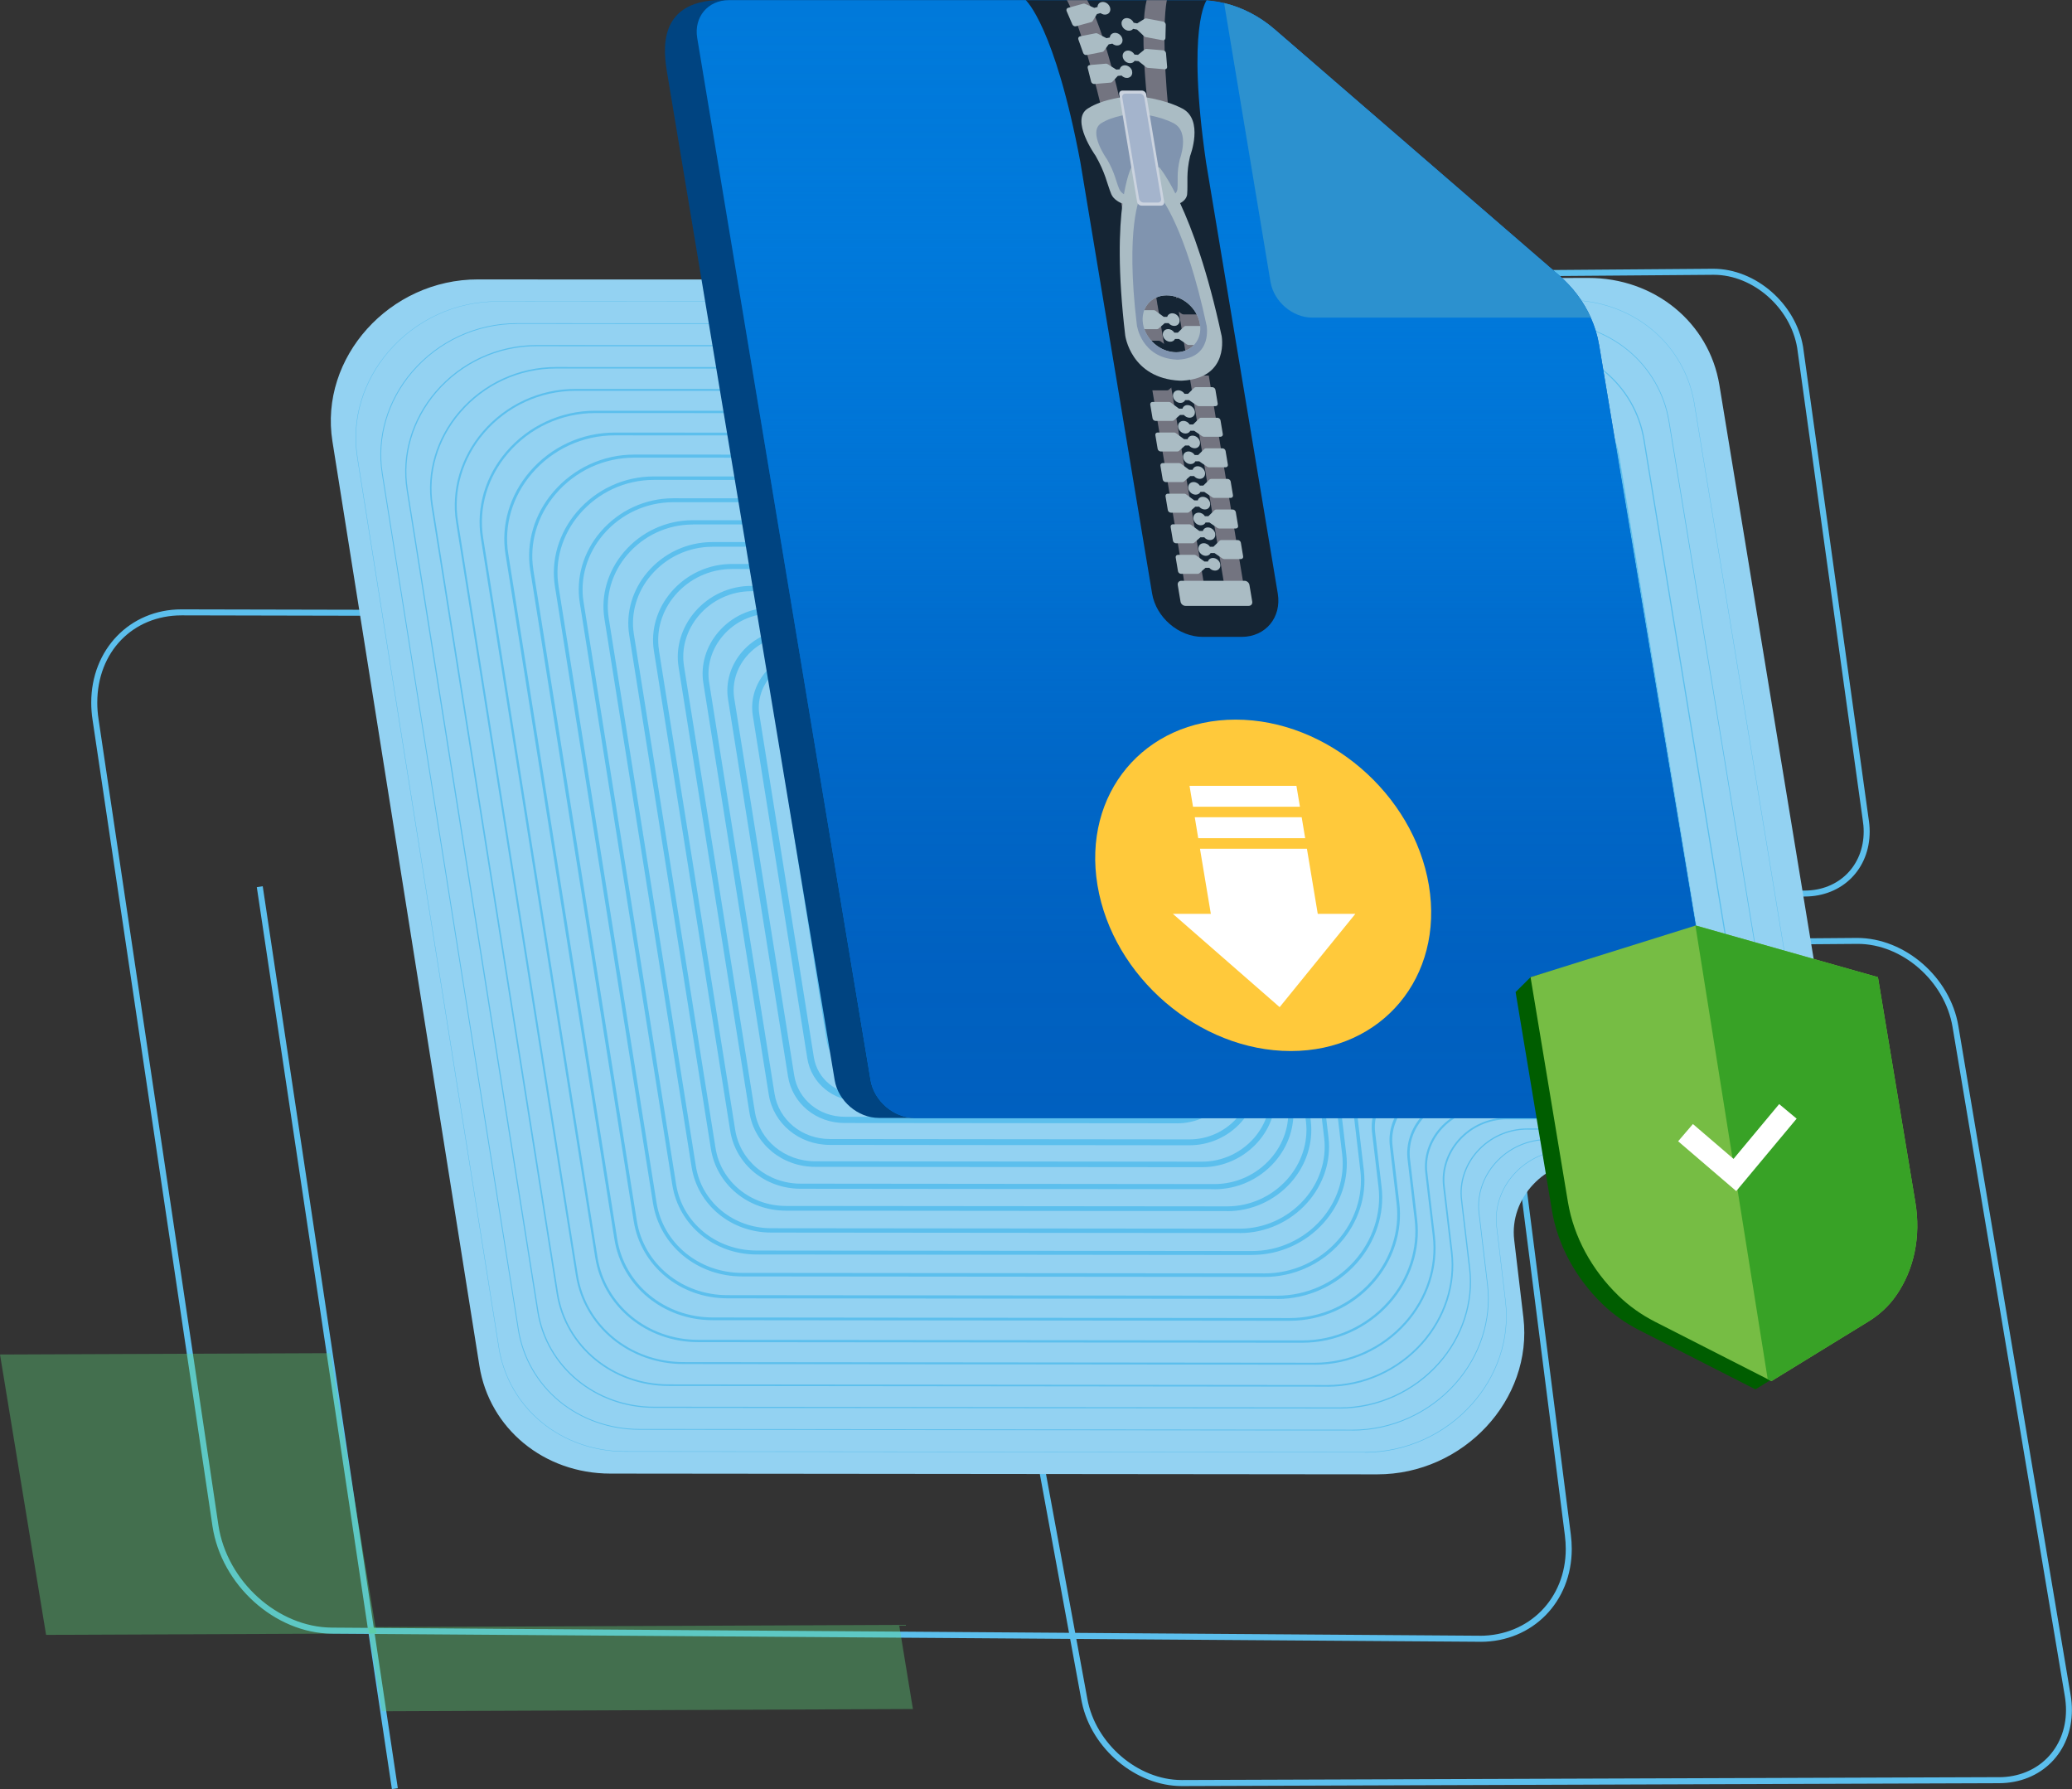 <?xml version="1.0" encoding="UTF-8"?>
<svg id="Layer_2" data-name="Layer 2" xmlns="http://www.w3.org/2000/svg" xmlns:xlink="http://www.w3.org/1999/xlink" viewBox="0 0 462.62 399.34">
  <rect x="0" y="0" width="462.62" height="399.34" fill="#333333" stroke="none"/>
  <defs>
    <style>
      .cls-1 {
        fill: #004481;
      }

      .cls-1, .cls-2, .cls-3, .cls-4, .cls-5, .cls-6, .cls-7, .cls-8, .cls-9, .cls-10, .cls-11, .cls-12, .cls-13, .cls-14, .cls-15, .cls-16, .cls-17, .cls-18, .cls-19, .cls-20, .cls-21, .cls-22, .cls-23, .cls-24, .cls-25, .cls-26, .cls-27, .cls-28 {
        stroke-width: 0px;
      }

      .cls-2 {
        fill: #5cbfed;
      }

      .cls-3 {
        fill: #76bd44;
      }

      .cls-4 {
        fill: #aabcc4;
      }

      .cls-5 {
        fill: #93d2f2;
      }

      .cls-6 {
        fill: none;
      }

      .cls-29 {
        mask: url(#mask);
      }

      .cls-7 {
        fill: #38a226;
      }

      .cls-8 {
        fill: url(#linear-gradient);
      }

      .cls-9 {
        fill: #005d00;
      }

      .cls-10 {
        fill: #ffc93b;
      }

      .cls-11 {
        fill: #a4b4cc;
      }

      .cls-12 {
        fill: #2572b7;
      }

      .cls-13 {
        fill: #2c91cf;
      }

      .cls-14 {
        fill: #60d87f;
        opacity: .36;
      }

      .cls-15 {
        fill: #8094af;
      }

      .cls-16 {
        fill: url(#linear-gradient-4);
      }

      .cls-17 {
        fill: url(#linear-gradient-2);
      }

      .cls-18 {
        fill: url(#linear-gradient-3);
      }

      .cls-19 {
        fill: url(#linear-gradient-8);
      }

      .cls-20 {
        fill: url(#linear-gradient-9);
      }

      .cls-21 {
        fill: url(#linear-gradient-7);
      }

      .cls-22 {
        fill: url(#linear-gradient-5);
      }

      .cls-23 {
        fill: url(#linear-gradient-6);
      }

      .cls-24 {
        fill: #cbd3df;
      }

      .cls-25 {
        fill: #152534;
      }

      .cls-26 {
        fill: #0079da;
      }

      .cls-27 {
        fill: #737480;
      }

      .cls-28 {
        fill: #fff;
      }

      .cls-30 {
        mask: url(#mask-3);
      }

      .cls-31 {
        mask: url(#mask-2);
      }

      .cls-32 {
        mask: url(#mask-1);
      }
    </style>
    <linearGradient id="linear-gradient" x1="153.54" y1="-647.81" x2="155.21" y2="-647.81" gradientTransform="translate(107338.94 -25266.75) rotate(90) scale(164.83 -164.83)" gradientUnits="userSpaceOnUse">
      <stop offset="0" stop-color="#000"/>
      <stop offset="0" stop-color="#171717"/>
      <stop offset="0" stop-color="#4d4d4d"/>
      <stop offset="0" stop-color="#7c7c7c"/>
      <stop offset="0" stop-color="#a4a4a4"/>
      <stop offset="0" stop-color="#c5c5c5"/>
      <stop offset="0" stop-color="#dedede"/>
      <stop offset="0" stop-color="#f0f0f0"/>
      <stop offset="0" stop-color="#fbfbfb"/>
      <stop offset="0" stop-color="#fff"/>
      <stop offset=".17" stop-color="#fbfbfb"/>
      <stop offset=".3" stop-color="#f2f2f2"/>
      <stop offset=".42" stop-color="#e1e1e1"/>
      <stop offset=".53" stop-color="#cacaca"/>
      <stop offset=".64" stop-color="#adadad"/>
      <stop offset=".74" stop-color="#888"/>
      <stop offset=".84" stop-color="#5c5c5c"/>
      <stop offset=".93" stop-color="#2b2b2b"/>
      <stop offset="1" stop-color="#000"/>
      <stop offset="1" stop-color="#000"/>
    </linearGradient>
    <mask id="mask" x="-823.78" y="-1180.07" width="2762.46" height="2785.97" maskUnits="userSpaceOnUse">
      <rect class="cls-8" x="-437.83" y="-816.06" width="1990.56" height="2057.94" transform="translate(-30.55 314.6) rotate(-30.72)"/>
    </mask>
    <linearGradient id="linear-gradient-2" x1="153.54" y1="-649.23" x2="155.21" y2="-649.23" gradientTransform="translate(79344.76 -76233.89) rotate(59.28) scale(164.83 -164.83)" gradientUnits="userSpaceOnUse">
      <stop offset="0" stop-color="#7ccfe8"/>
      <stop offset="0" stop-color="#7ccfe8"/>
      <stop offset=".07" stop-color="#6dcce9"/>
      <stop offset=".17" stop-color="#5cc8ea"/>
      <stop offset=".31" stop-color="#50c6eb"/>
      <stop offset=".49" stop-color="#49c5eb"/>
      <stop offset="1" stop-color="#48c5ec"/>
      <stop offset="1" stop-color="#4bc5eb"/>
      <stop offset="1" stop-color="#56c7ea"/>
      <stop offset="1" stop-color="#67cbe9"/>
      <stop offset="1" stop-color="#7bcfe8"/>
    </linearGradient>
    <linearGradient id="linear-gradient-3" x1="136.75" y1="-651.46" x2="138.43" y2="-651.46" gradientTransform="translate(-15678.55 -76417.8) scale(117.63 -117.63)" xlink:href="#linear-gradient"/>
    <mask id="mask-1" x="-814.17" y="-1171.64" width="2743.24" height="2769.11" maskUnits="userSpaceOnUse">
      <rect class="cls-18" x="-469.05" y="-778.25" width="2053" height="1982.32" transform="translate(94.34 589.22) rotate(-60)"/>
    </mask>
    <linearGradient id="linear-gradient-4" x1="136.75" y1="-649.3" x2="138.43" y2="-649.3" gradientTransform="translate(-73924.44 -24041.7) rotate(-60) scale(117.63 -117.63)" xlink:href="#linear-gradient-2"/>
    <linearGradient id="linear-gradient-5" x1="140.16" y1="-649" x2="141.84" y2="-649" gradientTransform="translate(-26343.06 -122601.21) scale(189.24 -189.24)" gradientUnits="userSpaceOnUse">
      <stop offset="0" stop-color="#000"/>
      <stop offset="0" stop-color="#000"/>
      <stop offset=".07" stop-color="#2b2b2b"/>
      <stop offset=".16" stop-color="#5c5c5c"/>
      <stop offset=".26" stop-color="#888"/>
      <stop offset=".36" stop-color="#adadad"/>
      <stop offset=".47" stop-color="#cacaca"/>
      <stop offset=".58" stop-color="#e1e1e1"/>
      <stop offset=".7" stop-color="#f2f2f2"/>
      <stop offset=".83" stop-color="#fbfbfb"/>
      <stop offset="1" stop-color="#fff"/>
      <stop offset="1" stop-color="#fbfbfb"/>
      <stop offset="1" stop-color="#f0f0f0"/>
      <stop offset="1" stop-color="#dedede"/>
      <stop offset="1" stop-color="#c5c5c5"/>
      <stop offset="1" stop-color="#a4a4a4"/>
      <stop offset="1" stop-color="#7c7c7c"/>
      <stop offset="1" stop-color="#4d4d4d"/>
      <stop offset="1" stop-color="#171717"/>
      <stop offset="1" stop-color="#000"/>
    </linearGradient>
    <mask id="mask-2" x="-814.17" y="-1171.64" width="2743.24" height="2769.11" maskUnits="userSpaceOnUse">
      <rect class="cls-22" x="-469.05" y="-778.25" width="2053" height="1982.32" transform="translate(94.34 589.22) rotate(-60)"/>
    </mask>
    <linearGradient id="linear-gradient-6" x1="140.16" y1="-647.4" x2="141.84" y2="-647.4" gradientTransform="translate(-119253.08 -37897.63) rotate(-60) scale(189.24 -189.24)" xlink:href="#linear-gradient-2"/>
    <linearGradient id="linear-gradient-7" x1="136.24" y1="-712.4" x2="137.91" y2="-712.4" gradientTransform="translate(-2503.92 -13180.04) scale(18.8 -18.8)" xlink:href="#linear-gradient-5"/>
    <mask id="mask-3" x="-132.79" y="-573.88" width="1380.48" height="1573.58" maskUnits="userSpaceOnUse">
      <rect class="cls-21" x="-132.79" y="-573.88" width="1380.48" height="1573.58"/>
    </mask>
    <linearGradient id="linear-gradient-8" x1="136.24" y1="-716.95" x2="137.91" y2="-716.95" gradientTransform="translate(-2503.92 -13180.07) scale(18.8 -18.8)" xlink:href="#linear-gradient-2"/>
    <linearGradient id="linear-gradient-9" x1="135.62" y1="249.55" x2="135.62" y2=".04" gradientTransform="translate(113.62) skewX(9.45)" gradientUnits="userSpaceOnUse">
      <stop offset="0" stop-color="#0060bf"/>
      <stop offset=".15" stop-color="rgba(0, 96, 192, .98)" stop-opacity=".98"/>
      <stop offset=".3" stop-color="rgba(0, 99, 195, .92)" stop-opacity=".92"/>
      <stop offset=".44" stop-color="rgba(0, 103, 200, .82)" stop-opacity=".82"/>
      <stop offset=".58" stop-color="rgba(0, 110, 208, .68)" stop-opacity=".68"/>
      <stop offset=".72" stop-color="rgba(0, 117, 217, .5)" stop-opacity=".5"/>
      <stop offset=".86" stop-color="rgba(0, 127, 229, .28)" stop-opacity=".28"/>
      <stop offset=".99" stop-color="rgba(0, 138, 243, .02)" stop-opacity=".02"/>
      <stop offset="1" stop-color="#008cf5" stop-opacity="0"/>
    </linearGradient>
  </defs>
  <g id="Layer_1-2" data-name="Layer 1">
    <g>
      <g class="cls-29">
        <g>
          <path class="cls-17" d="M446.33,397.38h0l-182.45.64s-.04,0-.06,0c-10.1,0-19.8-8.32-21.7-18.63l-27.33-148.61c-.23-1.23-.33-2.43-.33-3.59,0-8.87,6.31-15.63,15.37-15.7l184.81-1.45s.1,0,.15,0c10.29,0,20.05,8.53,21.82,19.11l25.07,149.39c.18,1.08.27,2.15.27,3.18,0,8.87-6.47,15.64-15.61,15.67h0c9.15-.03,15.61-6.8,15.61-15.67,0-1.03-.09-2.1-.27-3.18l-25.07-149.39c-1.78-10.58-11.53-19.11-21.82-19.11-.05,0-.1,0-.15,0l-184.81,1.45c-9.06.07-15.37,6.83-15.37,15.7,0,1.16.11,2.37.33,3.59l27.33,148.61c1.9,10.31,11.6,18.63,21.7,18.63.02,0,.04,0,.06,0l182.45-.64h0Z"/>
          <path class="cls-2" d="M263.88,398.68c-10.27,0-20.14-8.31-22.32-18.63-.04-.18-.07-.36-.11-.54l-27.33-148.61c-.23-1.24-.35-2.49-.35-3.72,0-9.42,6.75-16.3,16.04-16.37l184.81-1.45c10.73,0,20.82,8.82,22.63,19.66l25.07,149.39c.19,1.11.28,2.22.28,3.29,0,9.43-6.85,16.31-16.28,16.34l-182.45.64ZM446.33,396.7v.67s0-.67,0-.67c8.66-.03,14.95-6.34,14.95-15,0-1.01-.09-2.04-.26-3.07l-25.07-149.39c-1.72-10.23-11.21-18.55-21.16-18.55l-184.95,1.45c-8.52.07-14.71,6.39-14.71,15.03,0,1.14.11,2.31.32,3.47l27.33,148.61c1.83,9.97,11.27,18.08,21.04,18.08l182.51-.64Z"/>
        </g>
      </g>
      <g class="cls-32">
        <g>
          <path class="cls-16" d="M402.99,199.45h0l-161.21.57s-.04,0-.05,0c-8.93,0-17.5-7.35-19.17-16.46l-16.62-104.56c-.2-1.08-.3-2.14-.3-3.17,0-7.84,5.58-13.82,13.58-13.88l163.29-1.28s.09,0,.13,0c9.09,0,17.71,7.54,19.28,16.88l14.62,105.25c.16.96.24,1.9.24,2.81,0,7.84-5.71,13.82-13.8,13.85h0c8.08-.03,13.8-6.01,13.8-13.85,0-.91-.08-1.85-.24-2.81l-14.62-105.25c-1.57-9.35-10.19-16.88-19.28-16.88-.04,0-.09,0-.13,0l-163.29,1.28c-8.01.06-13.58,6.04-13.58,13.88,0,1.03.1,2.09.3,3.17l16.62,104.56c1.67,9.11,10.25,16.46,19.17,16.46.02,0,.04,0,.05,0l161.21-.57h0Z"/>
          <path class="cls-2" d="M241.78,200.69c-9.27,0-18.17-7.63-19.89-17.01l-16.62-104.58c-.2-1.09-.3-2.2-.3-3.28,0-8.36,5.99-14.48,14.24-14.55h0l163.29-1.28c9.52,0,18.46,7.82,20.08,17.44l14.62,105.27c.16.95.25,1.94.25,2.9,0,8.38-6.08,14.49-14.47,14.52v-.67s0,.67,0,.67l-161.21.56ZM206.31,75.83c0,1,.09,2.02.28,3.05l16.62,104.58c1.61,8.76,9.92,15.89,18.51,15.89l161.26-.56c7.61-.03,13.13-5.57,13.13-13.18,0-.89-.08-1.8-.23-2.7l-14.62-105.27c-1.51-8.98-9.86-16.3-18.62-16.3l-163.42,1.28c-7.49.06-12.92,5.61-12.92,13.21Z"/>
        </g>
      </g>
      <g class="cls-31">
        <g>
          <path class="cls-23" d="M330.39,365.8h0l-256.31-1.81c-12.41-.1-24.03-10.57-25.97-23.42l-26.77-179.96c-.19-1.28-.29-2.54-.29-3.77,0-11.42,8.09-20.14,19.45-20.14.02,0,.04,0,.05,0l260.11.56c12.76.03,24.52,10.87,26.26,24.18l23.12,181.17c.14,1.07.21,2.12.21,3.15,0,11.36-8.28,20.05-19.7,20.05-.06,0-.12,0-.18,0h0c.06,0,.12,0,.18,0,11.42,0,19.7-8.69,19.7-20.05,0-1.03-.07-2.08-.21-3.15l-23.12-181.17c-1.74-13.31-13.5-24.15-26.26-24.18l-260.11-.56s-.04,0-.05,0c-11.36,0-19.45,8.73-19.45,20.14,0,1.23.09,2.49.29,3.77l26.77,179.96c1.94,12.84,13.56,23.32,25.97,23.42l256.31,1.81h0Z"/>
          <path class="cls-2" d="M330.56,366.47h-.18s-256.31-1.81-256.31-1.81c-12.7-.1-24.65-10.86-26.63-23.99l-26.77-179.97c-.2-1.29-.3-2.6-.3-3.87,0-11.87,8.65-20.81,20.13-20.81l260.17.56c13.07.03,25.15,11.14,26.93,24.77l23.12,181.17c.14,1.09.21,2.18.21,3.23,0,11.82-8.76,20.73-20.37,20.73ZM330.39,365.13v.67s0-.67,0-.67c11.02,0,19.2-8.33,19.2-19.38,0-1-.07-2.03-.2-3.06l-23.12-181.17c-1.7-12.98-13.18-23.57-25.6-23.6l-260.11-.56c-10.94,0-18.84,8.19-18.84,19.47,0,1.21.09,2.45.28,3.67l26.77,179.97c1.89,12.5,13.24,22.75,25.31,22.84l256.31,1.81Z"/>
        </g>
      </g>
      <g class="cls-30">
        <g>
          <polyline class="cls-19" points="88.19 399.24 58.02 197.92 58.02 197.92 88.19 399.24"/>
          <rect class="cls-2" x="72.43" y="196.8" width="1.34" height="203.57" transform="translate(-43.45 14.13) rotate(-8.52)"/>
        </g>
      </g>
      <path class="cls-5" d="M74.22,98.5l32.82,206.38c2.22,13.99,14.43,24.04,29.22,24.05l171.22.17c19.26.02,34.82-16.67,32.65-35.01l-2.05-17.3c-1.1-9.29,6.78-17.74,16.53-17.73l19.3.02c19.8.02,35.54-17.57,32.47-36.28l-22.49-136.86c-2.29-13.96-14.52-23.94-29.3-23.9-58.69.14-178.22.44-247.86.33-19.75-.03-35.48,17.46-32.51,36.14"/>
      <path class="cls-5" d="M79.79,102.1l31.6,198.74c2.14,13.47,13.9,23.15,28.14,23.16l165.16.17c18.55.02,33.53-16.05,31.44-33.72l-1.97-16.66c-1.06-8.95,6.53-17.08,15.92-17.07l18.59.02c19.07.02,34.23-16.92,31.27-34.94l-21.66-131.79c-2.21-13.44-13.99-23.05-28.21-23.02-56.52.13-171.9.42-238.96.32-19.02-.03-34.17,16.81-31.31,34.8"/>
      <path class="cls-2" d="M304.71,324.21h-.02l-165.16-.17c-6.9,0-13.52-2.33-18.64-6.54-5.12-4.21-8.51-10.13-9.55-16.65l-31.6-198.74c-.68-4.25-.38-8.51.89-12.67,1.21-3.98,3.24-7.65,6.04-10.92,6.12-7.16,15-11.26,24.37-11.26h.05c10.23.02,21.57.02,33.63.02,60.95,0,140.52-.19,191.45-.31l13.89-.03h.07c6.87,0,13.46,2.29,18.57,6.47,5.13,4.19,8.55,10.08,9.62,16.59l21.66,131.79c.7,4.26.42,8.53-.84,12.7-1.2,3.99-3.22,7.68-6.01,10.96-6.12,7.2-15.03,11.34-24.44,11.34h-18.61s0-.01-.01-.01c-4.6,0-9.01,1.98-12.09,5.45-2.88,3.24-4.26,7.47-3.77,11.58l1.97,16.66c.5,4.18.06,8.35-1.3,12.39-1.3,3.87-3.38,7.43-6.18,10.58-6.1,6.86-14.84,10.8-23.97,10.8ZM79.83,102.09l31.6,198.74c1.03,6.51,4.42,12.4,9.52,16.6,5.1,4.2,11.7,6.52,18.58,6.52l165.16.17h.02c9.11,0,17.82-3.92,23.91-10.77,2.79-3.14,4.87-6.69,6.17-10.55,1.36-4.03,1.79-8.18,1.3-12.35l-1.97-16.66c-.49-4.14.89-8.38,3.79-11.65,3.1-3.48,7.53-5.48,12.16-5.48h18.6s.02.01.03.01c9.38,0,18.26-4.12,24.37-11.3,2.78-3.27,4.79-6.95,5.99-10.93,1.25-4.16,1.53-8.41.84-12.66l-21.66-131.79c-1.07-6.49-4.47-12.36-9.59-16.53-5.1-4.16-11.67-6.45-18.51-6.45h-.07l-13.89.03c-61.01.14-163.12.39-225.08.28h-.05c-9.35,0-18.2,4.09-24.31,11.23-2.78,3.25-4.81,6.92-6.02,10.89-1.26,4.14-1.56,8.39-.89,12.63Z"/>
      <path class="cls-5" d="M85.35,105.69l30.39,191.11c2.06,12.95,13.36,22.26,27.06,22.27l159.09.16c17.84.02,32.24-15.43,30.23-32.42l-1.89-16.02c-1.02-8.6,6.28-16.43,15.31-16.42l17.87.02c18.34.02,32.91-16.27,30.06-33.6l-20.83-126.73c-2.12-12.92-13.45-22.17-27.13-22.13-54.34.13-165.58.41-230.07.3-18.29-.03-32.85,16.16-30.1,33.46"/>
      <path class="cls-2" d="M301.92,319.31h-.03l-159.1-.16c-6.64,0-13.02-2.24-17.95-6.3-4.93-4.06-8.2-9.76-9.2-16.04l-30.39-191.11c-1.27-7.99,1.16-16.27,6.67-22.72,5.89-6.89,14.44-10.84,23.47-10.84.02,0,.03,0,.05,0,59.74.09,158.31-.14,217.2-.27l12.86-.03h.07c6.61,0,12.96,2.21,17.88,6.23,4.94,4.03,8.23,9.71,9.26,15.98l20.83,126.73c1.31,8-1.09,16.3-6.59,22.78-5.9,6.94-14.47,10.92-23.53,10.92,0,0-.02,0-.03,0h-17.87s0-.01-.01-.01c-4.41,0-8.64,1.9-11.59,5.22-2.77,3.11-4.09,7.16-3.62,11.1l1.9,16.02c.93,7.86-1.7,15.93-7.21,22.12-5.88,6.61-14.29,10.4-23.08,10.4ZM115.4,72.31c-8.97,0-17.47,3.93-23.33,10.78-5.48,6.41-7.9,14.64-6.63,22.58l30.39,191.11c.99,6.24,4.24,11.9,9.13,15.93,4.9,4.03,11.24,6.26,17.84,6.26l159.1.16s.02,0,.03,0c8.74,0,17.11-3.77,22.95-10.34,5.48-6.16,8.09-14.17,7.17-21.99l-1.9-16.02c-.47-3.99.86-8.09,3.66-11.24,2.98-3.36,7.26-5.28,11.72-5.28h.01l17.87.02h.03c9.01,0,17.54-3.96,23.4-10.86,5.47-6.44,7.86-14.69,6.55-22.64l-20.83-126.73c-1.02-6.23-4.29-11.87-9.2-15.87-4.89-3.99-11.2-6.19-17.77-6.19h-.07l-12.86.03c-58.89.14-157.46.37-217.2.27h-.05Z"/>
      <path class="cls-5" d="M90.92,109.28l29.17,183.47c1.98,12.44,12.83,21.37,25.98,21.38l153.03.15c17.12.02,30.95-14.82,29.02-31.13l-1.82-15.38c-.98-8.26,6.03-15.77,14.7-15.76l17.16.02c17.61.02,31.6-15.62,28.86-32.25l-20-121.66c-2.04-12.41-12.91-21.28-26.04-21.25-52.17.12-159.26.39-221.17.29-17.56-.03-31.54,15.52-28.9,32.12"/>
      <path class="cls-2" d="M299.13,314.41h-.03l-153.03-.15c-13.15-.01-24.13-9.05-26.11-21.49l-29.18-183.47c-1.22-7.69,1.12-15.65,6.42-21.85,5.67-6.63,13.89-10.43,22.57-10.43h.05c56.5.09,150.27-.13,206.3-.26l14.87-.03h.07c13.1,0,24.07,8.97,26.11,21.36l19.99,121.66c1.27,7.7-1.04,15.68-6.34,21.91-5.67,6.67-13.92,10.5-22.63,10.5h-17.18s0-.01-.01-.01c-4.22,0-8.27,1.82-11.09,4.99-2.65,2.98-3.91,6.85-3.46,10.62l1.82,15.38c.89,7.56-1.63,15.32-6.93,21.28-5.65,6.35-13.74,10-22.2,10ZM91.04,109.26l29.18,183.47c1.96,12.31,12.83,21.26,25.85,21.27l153.03.15h.03c8.38,0,16.4-3.61,22-9.91,5.25-5.9,7.75-13.58,6.87-21.07l-1.82-15.38c-.46-3.85.83-7.79,3.53-10.83,2.88-3.23,6.99-5.08,11.29-5.08h17.17s.02.01.03.01c8.64,0,16.81-3.79,22.43-10.4,5.24-6.17,7.53-14.08,6.28-21.7l-19.99-121.66c-.98-5.97-4.11-11.37-8.82-15.21-4.69-3.83-10.74-5.93-17.03-5.93h-.07l-14.87.03c-56.03.13-149.8.35-206.3.26h-.05c-8.6,0-16.75,3.76-22.37,10.33-5.25,6.14-7.57,14.03-6.36,21.64h0Z"/>
      <path class="cls-5" d="M96.48,112.87l27.96,175.83c1.89,11.92,12.3,20.48,24.9,20.49l146.97.15c16.41.02,29.66-14.2,27.81-29.83l-1.74-14.74c-.94-7.91,5.78-15.11,14.09-15.1h16.44c16.87.03,30.28-14.96,27.66-30.9l-19.16-116.6c-1.95-11.89-12.37-20.39-24.96-20.36-50,.11-152.94.38-212.27.28-16.83-.03-30.23,14.87-27.7,30.79"/>
      <path class="cls-2" d="M296.33,309.52h-.02l-146.97-.15c-12.63,0-23.17-8.69-25.07-20.63l-27.96-175.83c-1.17-7.38,1.07-15.03,6.16-20.98,5.44-6.36,13.34-10.01,21.66-10.01h.05c54.15.09,144.19-.12,198-.25l14.28-.03h.07c12.58,0,23.11,8.62,25.07,20.51l19.16,116.6c1.21,7.39-1.01,15.06-6.09,21.04-5.44,6.4-13.36,10.08-21.72,10.08h-16.47s0-.01-.01-.01c-4.03,0-7.89,1.74-10.59,4.77-2.53,2.84-3.73,6.54-3.31,10.14l1.74,14.74c.86,7.26-1.57,14.7-6.65,20.43-5.43,6.1-13.19,9.6-21.31,9.6ZM124.13,82.26c-8.23,0-16.02,3.6-21.4,9.89-5.02,5.87-7.24,13.42-6.08,20.69l27.96,175.83c1.87,11.78,12.27,20.33,24.72,20.34l146.97.15h.02c8.02,0,15.69-3.45,21.05-9.48,5.02-5.65,7.42-12.99,6.57-20.15l-1.74-14.74c-.44-3.7.8-7.5,3.39-10.41,2.76-3.11,6.72-4.89,10.85-4.89h16.46s.02.01.02.01c8.26,0,16.08-3.63,21.46-9.95,5.02-5.9,7.21-13.47,6.01-20.75l-19.16-116.6c-1.93-11.72-12.32-20.22-24.72-20.22h-.07l-14.27.03c-53.81.12-143.86.33-198,.25h-.05Z"/>
      <path class="cls-5" d="M102.04,116.47l26.75,168.19c1.81,11.4,11.76,19.59,23.82,19.6l140.91.14c15.7.02,28.38-13.58,26.61-28.53l-1.67-14.1c-.9-7.57,5.52-14.46,13.47-14.45h15.73c16.14.03,28.97-14.31,26.46-29.56l-18.33-111.53c-1.87-11.37-11.84-19.51-23.87-19.48-47.83.11-146.62.36-203.38.27-16.1-.03-28.91,14.23-26.49,29.45"/>
      <path class="cls-2" d="M293.54,304.62h-.02l-140.91-.14c-12.1-.01-22.21-8.33-24.03-19.78l-26.75-168.19c-1.12-7.07,1.03-14.4,5.9-20.11,5.21-6.1,12.78-9.59,20.76-9.59h.05c52.2.08,139.05-.12,190.94-.24l12.44-.03h.06c12.06,0,22.16,8.26,24.03,19.66l18.33,111.53c1.16,7.08-.96,14.43-5.83,20.16-5.22,6.14-12.81,9.66-20.82,9.66h-15.75s0-.01-.01-.01c-3.85,0-7.52,1.66-10.09,4.55-2.41,2.71-3.56,6.23-3.15,9.66l1.67,14.1c.82,6.96-1.5,14.1-6.38,19.58-5.2,5.85-12.64,9.2-20.42,9.2ZM128.49,87.24c-7.85,0-15.3,3.44-20.43,9.44-4.79,5.61-6.91,12.81-5.8,19.76l26.75,168.19c1.79,11.24,11.71,19.4,23.6,19.41l140.91.14h.02c7.65,0,14.98-3.3,20.09-9.05,4.8-5.39,7.08-12.4,6.27-19.24l-1.67-14.1c-.42-3.55.77-7.2,3.26-10,2.65-2.98,6.45-4.69,10.42-4.69h15.74s.01.01.02.01c7.89,0,15.35-3.46,20.49-9.5,4.79-5.63,6.88-12.85,5.74-19.81l-18.33-111.53c-1.84-11.19-11.76-19.3-23.6-19.3h-.06l-12.44.03c-51.89.12-138.74.32-190.94.24h-.05Z"/>
      <path class="cls-5" d="M107.61,120.06l25.53,160.56c1.73,10.88,11.23,18.7,22.73,18.71l134.85.13c14.98.01,27.09-12.97,25.4-27.24l-1.59-13.46c-.86-7.23,5.27-13.8,12.86-13.79h15.01c15.41.03,27.65-13.65,25.26-28.21l-17.5-106.47c-1.78-10.86-11.3-18.62-22.79-18.6-45.66.11-140.3.34-194.48.25-15.37-.02-27.6,13.58-25.29,28.11"/>
      <path class="cls-2" d="M290.75,299.72s-.01,0-.02,0l-134.85-.13c-11.58-.01-21.25-7.97-22.99-18.93l-25.53-160.56c-1.08-6.77.98-13.78,5.65-19.24,4.99-5.83,12.23-9.18,19.86-9.18h.04c50.29.08,133.94-.11,183.92-.23l10.56-.03h.05c11.54,0,21.2,7.91,23,18.82l17.5,106.47c1.11,6.78-.92,13.81-5.58,19.29-4.99,5.87-12.25,9.24-19.91,9.24h-15.04s0-.01,0-.01c-3.66,0-7.15,1.58-9.6,4.32-2.29,2.57-3.38,5.92-2.99,9.18l1.59,13.46c.79,6.66-1.44,13.49-6.1,18.73-4.97,5.59-12.09,8.8-19.53,8.8ZM107.87,120.02l25.53,160.56c1.7,10.7,11.15,18.48,22.48,18.49l134.85.13h.02c7.29,0,14.27-3.14,19.14-8.62,4.57-5.13,6.74-11.81,5.97-18.32l-1.59-13.46c-.4-3.41.74-6.9,3.12-9.59,2.54-2.86,6.18-4.5,9.99-4.5h15.02s.01.01.02.01c7.52,0,14.63-3.3,19.52-9.05,4.56-5.37,6.55-12.24,5.46-18.87l-17.5-106.47c-1.75-10.66-11.2-18.38-22.48-18.38-.02,0-.04,0-.05,0l-10.55.02c-49.98.12-133.64.31-183.92.23-.01,0-.03,0-.04,0-7.48,0-14.58,3.28-19.46,9-4.56,5.34-6.58,12.2-5.53,18.82Z"/>
      <path class="cls-5" d="M113.17,123.65l24.32,152.92c1.65,10.36,10.69,17.81,21.65,17.82l128.79.13c14.27.01,25.8-12.35,24.19-25.94l-1.52-12.82c-.81-6.88,5.02-13.14,12.25-13.14h14.3c14.68.03,26.34-13.01,24.06-26.87l-16.67-101.4c-1.7-10.34-10.76-17.74-21.71-17.71-43.49.1-133.98.33-185.58.24-14.63-.02-26.29,12.94-24.09,26.78"/>
      <path class="cls-2" d="M287.95,294.82h-.02l-128.79-.13c-11.06,0-20.29-7.61-21.96-18.08l-24.32-152.92c-1.03-6.46.94-13.16,5.39-18.37,4.76-5.57,11.67-8.76,18.96-8.76h.04c48.23.08,131.63-.12,176.45-.22l9.13-.02h.06c11.01,0,20.24,7.55,21.95,17.97l16.66,101.4c1.06,6.47-.88,13.18-5.32,18.42-4.76,5.61-11.69,8.82-19.01,8.82h-14.32s0-.01,0-.01c-3.47,0-6.78,1.49-9.1,4.1-2.17,2.44-3.2,5.61-2.83,8.69l1.51,12.82c.75,6.36-1.37,12.88-5.83,17.89-4.75,5.34-11.54,8.4-18.65,8.4ZM137.22,97.18c-7.11,0-13.85,3.11-18.49,8.55-4.34,5.07-6.25,11.59-5.25,17.87l24.32,152.92c1.61,10.17,10.6,17.55,21.35,17.56l128.79.13h.02c6.93,0,13.56-2.99,18.19-8.19,4.34-4.88,6.41-11.22,5.67-17.41l-1.51-12.82c-.39-3.26.7-6.6,2.99-9.17,2.43-2.74,5.92-4.31,9.56-4.31h14.31s.01.01.02.01c7.14,0,13.9-3.14,18.55-8.6,4.33-5.1,6.22-11.63,5.19-17.92l-16.66-101.4c-1.67-10.12-10.64-17.46-21.35-17.46h-.06l-9.13.02c-44.81.1-128.24.3-176.45.22h-.04Z"/>
      <path class="cls-5" d="M118.74,127.24l23.1,145.28c1.57,9.85,10.16,16.92,20.57,16.93l122.73.12c13.56.01,24.51-11.73,22.98-24.65l-1.44-12.18c-.77-6.54,4.77-12.49,11.64-12.48h13.59c13.94.03,25.02-12.35,22.86-25.53l-15.83-96.34c-1.61-9.82-10.22-16.85-20.62-16.83-41.31.1-127.66.31-176.68.23-13.9-.02-24.98,12.29-22.89,25.44"/>
      <path class="cls-2" d="M285.16,289.93h-.02l-122.73-.12c-10.54,0-19.33-7.25-20.92-17.22l-23.1-145.28c-.98-6.16.89-12.54,5.14-17.5,4.54-5.3,11.11-8.34,18.05-8.34h.04c45.59.07,124.81-.11,167.38-.21l9.3-.02h.05c10.49,0,19.29,7.19,20.92,17.12l15.83,96.34c1.01,6.17-.84,12.56-5.08,17.55-4.54,5.34-11.13,8.4-18.1,8.4h-13.61s0-.01,0-.01c-3.28,0-6.41,1.41-8.6,3.88-2.05,2.3-3.02,5.3-2.68,8.22l1.44,12.18c.72,6.06-1.31,12.27-5.55,17.04-4.52,5.08-11,8-17.76,8ZM119.08,127.19l23.1,145.28c1.53,9.63,10.04,16.62,20.23,16.63l122.73.12h.02c6.57,0,12.85-2.83,17.24-7.76,4.11-4.62,6.07-10.63,5.38-16.49l-1.44-12.18c-.37-3.12.67-6.31,2.85-8.76,2.32-2.61,5.65-4.11,9.13-4.11h13.59s.01.01.02.01c6.77,0,13.17-2.97,17.57-8.15,4.1-4.83,5.9-11.02,4.92-16.98l-15.83-96.34c-1.58-9.59-10.08-16.53-20.23-16.53h-.05l-9.3.02c-42.56.1-121.79.28-167.38.21h-.04c-6.74,0-13.12,2.95-17.52,8.1-4.11,4.81-5.93,10.98-4.98,16.94Z"/>
      <path class="cls-5" d="M124.3,130.84l21.89,137.64c1.48,9.33,9.63,16.03,19.49,16.04l116.67.11c12.85.01,23.22-11.12,21.77-23.35l-1.36-11.54c-.73-6.2,4.52-11.83,11.03-11.83h12.87c13.21.02,23.71-11.71,21.65-24.19l-15-91.27c-1.53-9.31-9.69-15.96-19.54-15.94-39.14.09-121.34.29-167.78.22-13.17-.02-23.66,11.64-21.68,24.1"/>
      <path class="cls-2" d="M282.36,285.03h-.02l-116.67-.11c-10.01,0-18.37-6.89-19.88-16.37l-21.89-137.64c-.93-5.85.85-11.91,4.88-16.63,4.31-5.04,10.56-7.93,17.16-7.93h.03c43.55.07,119.28-.1,159.96-.2l7.82-.02h.05c9.97,0,18.33,6.83,19.88,16.27l15,91.27c.96,5.86-.79,11.94-4.82,16.68-4.31,5.07-10.58,7.98-17.2,7.98h-12.89s0-.01,0-.01c-3.09,0-6.04,1.33-8.1,3.65-1.93,2.17-2.85,4.99-2.52,7.73l1.36,11.54c.68,5.76-1.24,11.66-5.27,16.19-4.3,4.83-10.45,7.6-16.87,7.6ZM124.69,130.78l21.89,137.64c1.45,9.09,9.48,15.7,19.1,15.71l116.67.11h.02c6.2,0,12.14-2.67,16.28-7.34,3.88-4.37,5.74-10.04,5.08-15.58l-1.36-11.54c-.35-2.97.64-6.01,2.71-8.35,2.21-2.49,5.38-3.92,8.69-3.92h12.88s.01.01.02.01c6.39,0,12.44-2.81,16.6-7.7,3.88-4.56,5.57-10.41,4.65-16.04l-15-91.27c-1.49-9.05-9.52-15.61-19.1-15.61h-.05l-7.82.02c-40.69.1-116.43.27-159.96.2h-.03c-6.37,0-12.4,2.79-16.56,7.65-3.88,4.54-5.59,10.37-4.7,15.99Z"/>
      <path class="cls-5" d="M129.86,134.43l20.67,130.01c1.4,8.81,9.09,15.14,18.41,15.15l110.6.11c12.13.01,21.93-10.5,20.57-22.06l-1.29-10.9c-.69-5.85,4.27-11.17,10.41-11.17h12.16c12.48.02,22.39-11.06,20.45-22.84l-14.17-86.21c-1.44-8.79-9.15-15.08-18.45-15.06-36.97.09-115.02.28-158.89.21-12.44-.02-22.35,11-20.48,22.76"/>
      <path class="cls-2" d="M279.57,280.13h-.02l-110.6-.11c-9.49,0-17.41-6.53-18.84-15.52l-20.67-130.01c-.88-5.55.8-11.29,4.63-15.76,4.08-4.77,10-7.51,16.25-7.51h.03c41.55.07,113.85-.1,152.69-.19h6.2s.03-.01.05-.01c9.45,0,17.37,6.48,18.84,15.42l14.17,86.21c.91,5.55-.75,11.31-4.57,15.8-4.08,4.81-10.02,7.56-16.3,7.56h-12.17s0-.01,0-.01c-2.9,0-5.67,1.25-7.6,3.42-1.81,2.04-2.67,4.68-2.37,7.26l1.29,10.9c.65,5.46-1.18,11.05-5,15.34-4.07,4.58-9.9,7.2-15.99,7.2ZM150.31,112.1c-5.99,0-11.67,2.62-15.59,7.2-3.65,4.27-5.27,9.76-4.43,15.05l20.67,130.01c1.36,8.56,8.92,14.77,17.98,14.78l110.6.11h.02c5.84,0,11.43-2.52,15.33-6.91,3.65-4.11,5.4-9.45,4.78-14.66l-1.29-10.9c-.34-2.82.61-5.72,2.58-7.94,2.1-2.36,5.11-3.72,8.26-3.72h12.17s.01.01.02.01c6.02,0,11.71-2.64,15.63-7.25,3.65-4.29,5.24-9.8,4.37-15.09l-14.17-86.21c-1.4-8.52-8.96-14.69-17.98-14.69-.01,0-.03,0-.04,0h-6.2c-38.84.11-111.14.28-152.69.21-.01,0-.02,0-.03,0Z"/>
      <path class="cls-5" d="M135.43,138.02l19.46,122.37c1.32,8.29,8.56,14.25,17.33,14.26l104.54.1c11.42.01,20.64-9.88,19.36-20.76l-1.21-10.26c-.65-5.51,4.02-10.52,9.8-10.51h11.44c11.74.02,21.07-10.41,19.25-21.5l-13.34-81.14c-1.36-8.28-8.61-14.19-17.37-14.17-34.8.08-108.7.26-149.99.19-11.71-.02-21.04,10.35-19.28,21.43"/>
      <path class="cls-2" d="M276.78,275.23h-.02l-104.55-.1c-8.97,0-16.45-6.17-17.8-14.66l-19.46-122.37c-.83-5.24.76-10.67,4.37-14.89,3.85-4.51,9.45-7.09,15.35-7.09h.04c38.89.07,106.97-.09,143.55-.18h6.44s.03-.01.05-.01c8.93,0,16.41,6.12,17.8,14.58l13.34,81.14c.86,5.25-.71,10.69-4.31,14.93-3.86,4.54-9.47,7.14-15.4,7.14h-11.46s0-.01,0-.01c-2.71,0-5.3,1.17-7.1,3.2-1.69,1.9-2.5,4.37-2.21,6.77l1.21,10.26c.61,5.15-1.11,10.44-4.72,14.5-3.84,4.32-9.34,6.8-15.09,6.8ZM154.67,117.08c-5.62,0-10.94,2.46-14.61,6.75-3.43,4.01-4.94,9.15-4.15,14.11l19.46,122.37c1.28,8.02,8.36,13.85,16.85,13.85l104.55.1h.02c5.48,0,10.71-2.36,14.38-6.48,3.43-3.85,5.06-8.86,4.48-13.75l-1.21-10.26c-.32-2.68.58-5.42,2.45-7.53,1.99-2.24,4.84-3.52,7.82-3.52h11.45s.01.01.02.01c5.65,0,10.99-2.48,14.66-6.8,3.42-4.03,4.92-9.18,4.1-14.15l-13.34-81.14c-1.31-7.98-8.39-13.77-16.85-13.77h-6.48c-36.58.1-104.67.25-143.55.19h-.03Z"/>
      <path class="cls-5" d="M140.99,141.62l18.24,114.73c1.24,7.78,8.02,13.36,16.25,13.37l98.48.1c10.71,0,19.36-9.27,18.15-19.46l-1.14-9.62c-.61-5.16,3.77-9.86,9.19-9.86h10.73c11.01.02,19.76-9.76,18.05-20.16l-12.5-76.08c-1.27-7.76-8.07-13.31-16.29-13.29-32.62.07-102.38.24-141.09.18-10.98-.02-19.72,9.7-18.07,20.09"/>
      <path class="cls-2" d="M273.98,270.33h-.01l-98.48-.09c-8.44,0-15.5-5.82-16.77-13.81l-18.24-114.73c-.78-4.93.71-10.04,4.11-14.02,3.63-4.25,8.9-6.68,14.45-6.68h.03c35.97.06,99.47-.09,133.59-.16l7.5-.02h.05c8.41,0,15.45,5.77,16.76,13.73l12.5,76.08c.81,4.94-.67,10.06-4.06,14.06-3.63,4.27-8.91,6.72-14.49,6.72h-10.74s0,0,0,0c-2.51,0-4.92,1.08-6.6,2.98-1.57,1.77-2.32,4.06-2.05,6.29l1.14,9.62c.57,4.85-1.05,9.83-4.44,13.65-3.62,4.07-8.8,6.4-14.21,6.4ZM159.04,122.05c-5.25,0-10.22,2.3-13.65,6.31-3.2,3.74-4.61,8.54-3.87,13.17l18.24,114.73c1.19,7.48,7.81,12.92,15.73,12.93l98.48.09h.01c5.11,0,10.01-2.2,13.43-6.05,3.2-3.6,4.72-8.27,4.18-12.83l-1.14-9.62c-.3-2.53.54-5.12,2.31-7.11,1.88-2.12,4.57-3.33,7.39-3.33h10.74s0,0,.01,0c5.27,0,10.26-2.31,13.69-6.35,3.19-3.76,4.59-8.57,3.83-13.21l-12.5-76.08c-1.22-7.45-7.83-12.85-15.72-12.85h-.04l-7.5.02c-34.12.08-97.63.22-133.59.16h-.03Z"/>
      <path class="cls-5" d="M146.56,145.21l17.03,107.09c1.16,7.26,7.49,12.47,15.16,12.48l92.42.09c9.99,0,18.07-8.65,16.94-18.17l-1.06-8.98c-.57-4.82,3.52-9.2,8.58-9.2h10.01c10.28.02,18.44-9.11,16.85-18.82l-11.67-71.02c-1.19-7.24-7.54-12.42-15.2-12.4-30.45.07-96.06.23-132.19.17-10.25-.02-18.41,9.06-16.87,18.75"/>
      <path class="cls-2" d="M271.19,265.44h-.01l-92.42-.09c-7.92,0-14.53-5.46-15.73-12.96l-17.03-107.09c-.74-4.63.67-9.42,3.86-13.15,3.4-3.98,8.34-6.26,13.55-6.26h.03c33.75.06,93.58-.08,125.72-.15h6.47s.03-.01.04-.01c7.89,0,14.5,5.41,15.72,12.88l11.67,71.02c.76,4.64-.63,9.44-3.81,13.19-3.4,4-8.35,6.3-13.58,6.3h-10.03s0,0,0,0c-2.32,0-4.55,1-6.11,2.75-1.45,1.63-2.14,3.75-1.9,5.81l1.06,8.98c.54,4.55-.98,9.22-4.17,12.8-3.39,3.81-8.25,6-13.32,6ZM147.12,145.12l17.03,107.09c1.11,6.95,7.25,11.99,14.6,12l92.42.09h.01c4.75,0,9.3-2.05,12.47-5.62,2.97-3.34,4.39-7.68,3.89-11.91l-1.06-8.98c-.28-2.38.51-4.83,2.18-6.7,1.77-1.99,4.31-3.13,6.96-3.13h10.02s.01,0,.02,0c4.9,0,9.53-2.15,12.72-5.9,2.97-3.49,4.26-7.96,3.56-12.27l-11.67-71.02c-1.14-6.92-7.28-11.93-14.6-11.93h-6.5c-32.14.09-91.97.23-125.73.17h-.03c-4.88,0-9.5,2.14-12.68,5.86-2.97,3.47-4.28,7.93-3.6,12.23h0Z"/>
      <path class="cls-5" d="M152.12,148.8l15.82,99.45c1.07,6.74,6.95,11.58,14.08,11.59l86.36.08c9.28,0,16.78-8.03,15.73-16.87l-.99-8.34c-.53-4.48,3.27-8.55,7.97-8.54h9.3c9.54.02,17.13-8.46,15.65-17.48l-10.84-65.95c-1.1-6.73-7-11.54-14.12-11.52-28.28.07-89.74.21-123.3.16-9.52-.02-17.1,8.41-15.67,17.41"/>
      <path class="cls-2" d="M268.39,260.54h-.01l-86.36-.08c-7.4,0-13.57-5.1-14.69-12.11l-15.82-99.45c-.69-4.32.63-8.8,3.6-12.28,3.17-3.71,7.78-5.84,12.64-5.84h.03c32.24.05,89.21-.08,119.82-.15h3.47s.02,0,.03,0c7.37,0,13.54,5.06,14.69,12.03l10.84,65.95c.71,4.33-.59,8.82-3.56,12.31-3.18,3.74-7.8,5.88-12.68,5.88h-9.31s0,0,0,0c-2.13,0-4.18.92-5.6,2.52-1.33,1.5-1.97,3.44-1.75,5.33l.99,8.34c.5,4.25-.92,8.61-3.89,11.95-3.17,3.56-7.7,5.6-12.44,5.6ZM152.72,148.7l15.82,99.45c1.02,6.41,6.69,11.07,13.48,11.07l86.36.08h.01c4.39,0,8.59-1.89,11.52-5.19,2.74-3.08,4.05-7.09,3.59-11l-.99-8.34c-.26-2.24.48-4.53,2.05-6.29,1.66-1.87,4.04-2.94,6.52-2.94h9.31s0,0,.01,0c4.52,0,8.8-1.99,11.75-5.45,2.74-3.22,3.94-7.35,3.28-11.32l-10.84-65.95c-1.05-6.38-6.72-11.01-13.48-11.01-.01,0-.02,0-.03,0h-3.47c-30.61.08-87.58.22-119.83.16h-.03c-4.5,0-8.77,1.97-11.71,5.41-2.74,3.21-3.96,7.32-3.32,11.29h0Z"/>
      <path class="cls-5" d="M157.68,152.39l14.6,91.82c.99,6.22,6.42,10.69,13,10.7l80.3.08c8.57,0,15.49-7.41,14.52-15.58l-.91-7.7c-.49-4.13,3.02-7.89,7.36-7.89h8.59c8.81.02,15.81-7.81,14.45-16.13l-10.01-60.89c-1.02-6.21-6.46-10.65-13.03-10.63-26.11.06-83.42.2-114.4.15-8.79-.01-15.78,7.77-14.46,16.08"/>
      <path class="cls-2" d="M265.6,255.64h-.01l-80.3-.08c-6.87,0-12.61-4.74-13.65-11.25l-14.6-91.82c-.64-4.02.58-8.18,3.35-11.41,2.95-3.45,7.23-5.43,11.74-5.43h.02c29.9.05,85.04-.08,111.55-.14h2.85s.02,0,.04,0c6.84,0,12.58,4.7,13.65,11.18l10.01,60.89c.66,4.02-.54,8.19-3.3,11.44-2.95,3.47-7.24,5.46-11.78,5.46h-8.6s0,0,0,0c-1.95,0-3.81.84-5.11,2.3-1.21,1.36-1.79,3.13-1.59,4.85l.91,7.7c.47,3.95-.85,8-3.61,11.11-2.94,3.31-7.15,5.2-11.55,5.2ZM158.33,152.29l14.6,91.82c.93,5.87,6.13,10.14,12.35,10.14l80.3.08h.01c4.02,0,7.88-1.73,10.57-4.76,2.51-2.83,3.72-6.5,3.29-10.08l-.91-7.7c-.25-2.09.45-4.24,1.91-5.88,1.55-1.74,3.77-2.74,6.09-2.74h8.59s0,0,.01,0c4.15,0,8.08-1.82,10.78-5,2.51-2.95,3.61-6.74,3.01-10.38l-10.01-60.89c-.96-5.86-6.18-10.11-12.38-10.08h-2.85c-26.5.07-81.65.2-111.55.15h-.02c-4.13,0-8.05,1.81-10.74,4.97-2.51,2.94-3.62,6.71-3.05,10.35h0Z"/>
      <path class="cls-5" d="M163.25,155.99l13.39,84.18c.91,5.71,5.89,9.8,11.92,9.81l74.24.07c7.86,0,14.2-6.8,13.32-14.28l-.83-7.06c-.45-3.79,2.77-7.23,6.74-7.23h7.87c8.08.01,14.5-7.16,13.24-14.79l-9.17-55.82c-.94-5.69-5.92-9.76-11.95-9.75-23.94.06-77.1.18-105.5.13-8.06-.01-14.47,7.12-13.26,14.74"/>
      <path class="cls-2" d="M262.8,250.74h-.01l-74.24-.07c-6.35,0-11.65-4.38-12.61-10.4l-13.39-84.18c-.59-3.71.54-7.55,3.09-10.54,2.72-3.18,6.67-5.01,10.84-5.01h.02c27.77.04,79.17-.07,103.87-.13h1.63s.02,0,.03,0c6.32,0,11.62,4.34,12.61,10.34l9.17,55.82c.61,3.72-.5,7.57-3.05,10.57-2.72,3.2-6.69,5.04-10.87,5.04h-7.89s0,0,0,0c-1.76,0-3.44.76-4.61,2.08-1.09,1.23-1.61,2.82-1.43,4.37l.84,7.06c.43,3.65-.78,7.39-3.34,10.26-2.71,3.05-6.6,4.8-10.66,4.8ZM176.49,141.95c-3.76,0-7.32,1.65-9.78,4.52-2.29,2.67-3.3,6.1-2.77,9.41l13.39,84.18c.85,5.34,5.57,9.21,11.23,9.22l74.24.07h.01c3.66,0,7.17-1.58,9.62-4.33,2.29-2.57,3.38-5.91,2.99-9.17l-.84-7.06c-.23-1.95.42-3.94,1.77-5.47,1.44-1.62,3.5-2.55,5.66-2.55h7.88s0,0,.01,0c3.77,0,7.34-1.66,9.8-4.55,2.28-2.69,3.28-6.13,2.74-9.44l-9.17-55.82c-.87-5.31-5.59-9.16-11.23-9.16h-1.65c-24.7.06-76.1.18-103.88.13h-.02Z"/>
      <path class="cls-5" d="M168.81,159.58l12.17,76.54c.82,5.19,5.35,8.91,10.84,8.92l68.18.06c7.14,0,12.91-6.18,12.11-12.99l-.76-6.41c-.41-3.45,2.51-6.58,6.13-6.58h7.16c7.35.01,13.18-6.51,12.04-13.45l-8.34-50.76c-.85-5.18-5.39-8.88-10.86-8.86-21.77.05-70.78.16-96.6.12-7.33-.01-13.16,6.47-12.06,13.4"/>
      <path class="cls-2" d="M260.01,245.85h-.01l-68.18-.06c-5.83,0-10.69-4.02-11.57-9.54l-12.17-76.54c-.54-3.41.49-6.93,2.83-9.67,2.5-2.92,6.12-4.59,9.94-4.59h.02c25.49.04,72.95-.07,95.75-.12h.85s.02,0,.03,0c5.8,0,10.67,3.99,11.57,9.49l8.34,50.76c.56,3.41-.46,6.94-2.8,9.7-2.5,2.94-6.13,4.62-9.96,4.62h-7.17s0,0,0,0c-1.57,0-3.07.68-4.11,1.85-.97,1.09-1.44,2.51-1.27,3.89l.76,6.41c.39,3.35-.72,6.78-3.06,9.42-2.49,2.8-6.05,4.4-9.77,4.4ZM180.85,146.92c-3.39,0-6.59,1.48-8.81,4.07-2.06,2.41-2.97,5.5-2.5,8.47l12.17,76.54c.76,4.8,5.01,8.29,10.1,8.29l68.18.06h.01c3.3,0,6.45-1.42,8.66-3.9,2.06-2.32,3.04-5.32,2.7-8.25l-.76-6.41c-.21-1.8.38-3.64,1.64-5.06,1.33-1.49,3.23-2.35,5.22-2.35h7.16s0,0,.01,0c3.4,0,6.62-1.49,8.83-4.1,2.05-2.42,2.95-5.51,2.46-8.49l-8.34-50.76c-.78-4.78-5.03-8.24-10.1-8.24h-.88c-22.8.05-70.26.16-95.76.12h-.02Z"/>
      <path class="cls-5" d="M174.38,163.17l10.96,68.9c.74,4.67,4.82,8.02,9.76,8.03l62.12.06c6.43,0,11.62-5.56,10.9-11.69l-.68-5.78c-.37-3.1,2.26-5.92,5.52-5.92h6.44c6.61.01,11.87-5.86,10.84-12.11l-7.51-45.69c-.77-4.66-4.85-7.99-9.78-7.98-19.59.05-64.46.15-87.7.11-6.59-.01-11.85,5.83-10.85,12.06"/>
      <path class="cls-2" d="M257.22,240.95h0l-62.12-.06c-5.3,0-9.74-3.66-10.54-8.69l-10.96-68.9c-.49-3.1.45-6.31,2.58-8.8,2.27-2.66,5.57-4.18,9.04-4.18h.02c23.44.05,68.47-.06,87.7-.11h.03c5.28,0,9.71,3.63,10.53,8.64l7.51,45.69c.51,3.11-.42,6.32-2.55,8.83-2.27,2.67-5.57,4.2-9.06,4.2h-6.45s0,0,0,0c-1.38,0-2.69.59-3.61,1.63-.85.96-1.26,2.2-1.12,3.41l.68,5.78c.36,3.05-.65,6.17-2.79,8.57-2.26,2.54-5.5,4-8.89,4ZM185.21,151.89c-3.02,0-5.87,1.32-7.84,3.62-1.83,2.14-2.64,4.88-2.22,7.53l10.96,68.9c.68,4.26,4.46,7.36,8.98,7.36l62.12.06h0c2.94,0,5.75-1.27,7.71-3.47,1.83-2.06,2.7-4.73,2.4-7.33l-.68-5.78c-.19-1.66.36-3.35,1.51-4.64,1.22-1.37,2.97-2.16,4.79-2.16h6.45s0,0,0,0c3.03,0,5.89-1.33,7.86-3.65,1.83-2.15,2.63-4.9,2.19-7.55l-7.51-45.69c-.7-4.24-4.47-7.32-8.98-7.32h-.02c-19.23.04-64.27.14-87.71.11h-.01Z"/>
      <path class="cls-5" d="M179.94,166.76l9.74,61.27c.66,4.15,4.28,7.13,8.67,7.14l56.06.05c5.72,0,10.34-4.95,9.69-10.39l-.61-5.14c-.33-2.76,2.01-5.27,4.91-5.26h5.73c5.88.01,10.55-5.21,9.64-10.77l-6.68-40.63c-.68-4.14-4.31-7.11-8.7-7.1-17.42.04-58.14.13-78.81.1-5.86-.01-10.53,5.18-9.65,10.73"/>
      <path class="cls-2" d="M254.42,236.05h0l-56.06-.05c-4.78,0-8.77-3.3-9.5-7.84l-9.74-61.27c-.44-2.8.4-5.69,2.32-7.93,2.04-2.39,5.01-3.76,8.13-3.76h.02c21.4.04,64.61-.06,78.81-.1h.02c4.76,0,8.75,3.27,9.49,7.79l6.68,40.63c.46,2.8-.37,5.7-2.29,7.95-2.04,2.4-5.02,3.78-8.15,3.78h-5.74s0,0,0,0c-1.19,0-2.32.51-3.11,1.4-.74.83-1.09,1.89-.96,2.93l.61,5.14c.33,2.75-.59,5.56-2.51,7.72-2.04,2.29-4.95,3.6-8,3.6ZM189.57,156.87c-2.64,0-5.14,1.16-6.87,3.17-1.6,1.87-2.31,4.28-1.94,6.59l9.74,61.27c.59,3.73,3.9,6.43,7.85,6.44l56.05.05h0c2.57,0,5.04-1.11,6.76-3.05,1.6-1.8,2.37-4.14,2.1-6.42l-.61-5.14c-.18-1.51.32-3.05,1.37-4.23,1.11-1.25,2.7-1.96,4.36-1.96h5.73s0,0,0,0c2.65,0,5.16-1.16,6.89-3.2,1.6-1.88,2.3-4.29,1.92-6.61l-6.68-40.63c-.61-3.71-3.91-6.4-7.85-6.4h-.02c-14.2.03-57.4.13-78.81.1h-.02Z"/>
      <path class="cls-5" d="M185.5,170.36l8.53,53.63c.58,3.63,3.75,6.25,7.59,6.25l49.99.05c5,0,9.05-4.33,8.48-9.1l-.53-4.49c-.29-2.41,1.76-4.61,4.3-4.61h5.01c5.15,0,9.23-4.56,8.44-9.42l-5.84-35.56c-.6-3.63-3.77-6.22-7.61-6.21-15.25.04-51.81.11-69.91.08-5.13,0-9.22,4.54-8.45,9.39"/>
      <path class="cls-2" d="M251.63,231.15h0l-49.99-.05c-4.26,0-7.82-2.94-8.46-6.99l-8.53-53.63c-.4-2.49.36-5.06,2.07-7.06,1.82-2.12,4.45-3.34,7.23-3.34h.01c16.16.03,46.93-.03,69.91-.08h.02c4.24,0,7.79,2.92,8.46,6.94l5.84,35.56c.41,2.49-.33,5.07-2.04,7.08-1.82,2.14-4.46,3.36-7.25,3.36h-5.02s0,0,0,0c-1,0-1.95.43-2.62,1.18-.62.7-.91,1.57-.81,2.45l.53,4.49c.29,2.45-.53,4.96-2.23,6.88-1.81,2.04-4.4,3.2-7.11,3.2ZM186.37,170.22l8.53,53.63c.51,3.19,3.34,5.51,6.73,5.51l49.99.05h0c2.21,0,4.33-.95,5.8-2.61,1.38-1.55,2.03-3.55,1.8-5.51l-.53-4.49c-.16-1.36.29-2.75,1.24-3.82,1-1.12,2.43-1.77,3.92-1.77h5.02s0,0,0,0c2.28,0,4.43-1,5.92-2.75,1.37-1.62,1.97-3.68,1.65-5.67l-5.84-35.56c-.52-3.18-3.35-5.48-6.73-5.48h-.02c-22.97.05-53.75.11-69.91.08h-.01c-2.27,0-4.42.99-5.9,2.73-1.38,1.61-1.98,3.67-1.67,5.65h0Z"/>
      <path class="cls-2" d="M248.83,226.26h0l-43.93-.04c-3.73,0-6.85-2.58-7.42-6.13l-7.31-45.99c-.35-2.18.31-4.44,1.81-6.19,1.59-1.86,3.9-2.92,6.33-2.92h.01c10.69.02,31.21,0,61.01-.07h.02c3.72,0,6.84,2.56,7.42,6.1l5.01,30.5c.36,2.19-.29,4.45-1.79,6.21-1.59,1.87-3.9,2.94-6.35,2.94h-4.31s0,0,0,0c-.81,0-1.58.35-2.12.96-.5.56-.73,1.26-.65,1.97l.46,3.85c.26,2.15-.46,4.34-1.95,6.03-1.58,1.78-3.85,2.8-6.23,2.8ZM191.97,173.81l7.31,45.99c.42,2.65,2.78,4.58,5.61,4.58l43.93.04h0c1.85,0,3.62-.8,4.85-2.19,1.15-1.29,1.69-2.96,1.5-4.59l-.46-3.85c-.14-1.22.26-2.46,1.1-3.41.89-1,2.16-1.57,3.49-1.57h4.31s0,0,0,0c1.9,0,3.71-.84,4.95-2.3,1.15-1.35,1.65-3.07,1.38-4.72l-5.01-30.5c-.43-2.64-2.79-4.56-5.6-4.56h-.02c-29.8.07-50.32.09-61.02.07h0c-1.9,0-3.69.83-4.93,2.28-1.15,1.34-1.65,3.06-1.39,4.71h0Z"/>
      <g>
        <g>
          <path class="cls-12" d="M357.02,76.9l27.32,164.2c.78,4.67-2.37,8.44-7.04,8.44h-173.08c-4.66,0-9.07-3.78-9.85-8.44L155.67,8.48c-.78-4.66,2.37-8.44,7.04-8.44h105.21c1.8,0,3.62.23,5.39.65,4.02.96,7.92,2.96,11.24,5.83l63.56,54.96c3.06,2.65,5.48,5.89,7.06,9.41.87,1.93,1.5,3.96,1.84,6Z"/>
          <path class="cls-1" d="M349.01,76.9l27.32,164.2c.78,4.67-2.37,8.44-7.04,8.44h-173.08c-4.66,0-9.07-3.78-9.85-8.44L148.99,16.49c-.78-4.66-2.87-17.25,13.72-16.45h97.19c1.8,0,3.62.23,5.39.65,4.02.96,7.92,2.96,11.24,5.83l63.56,54.96c3.06,2.65,5.48,5.89,7.06,9.41.87,1.93,1.5,3.96,1.84,6Z"/>
          <path class="cls-26" d="M357.02,76.9l27.32,164.2c.78,4.67-2.37,8.44-7.04,8.44h-173.08c-4.66,0-9.07-3.78-9.85-8.44L155.67,8.48c-.78-4.66,2.37-8.44,7.04-8.44h105.21c1.8,0,3.62.23,5.39.65,4.02.96,7.92,2.96,11.24,5.83l63.56,54.96c3.06,2.65,5.48,5.89,7.06,9.41.87,1.93,1.5,3.96,1.84,6Z"/>
          <path class="cls-20" d="M357.02,76.9l27.32,164.2c.78,4.67-2.37,8.44-7.04,8.44h-173.08c-4.66,0-9.07-3.78-9.85-8.44L155.67,8.48c-.78-4.66,2.37-8.44,7.04-8.44h105.21c1.8,0,3.62.23,5.39.65,4.02.96,7.92,2.96,11.24,5.83l63.56,54.96c3.06,2.65,5.48,5.89,7.06,9.41.87,1.93,1.5,3.96,1.84,6Z"/>
          <path class="cls-13" d="M355.18,70.9h-62.18c-4.42,0-8.6-3.58-9.34-8.01L273.31.68c4.02.96,7.92,2.96,11.24,5.83l63.56,54.96c3.06,2.65,5.48,5.89,7.06,9.41Z"/>
          <path class="cls-25" d="M269.42.04s-4.54,5.81-.14,36.19l16.01,96.24c.89,5.35-2.72,9.69-8.06,9.69h-8.72c-5.34,0-10.39-4.34-11.28-9.69l-16.01-96.24C235.51,5.84,229.03.04,229.03.04h40.38Z"/>
          <path class="cls-27" d="M238.22.04s7.21,12.5,14.48,59.47l11.72,70.45h4.32l-11.81-70.99S250.18,12.79,242.74.04h-4.52Z"/>
          <path class="cls-27" d="M260.53.04s-3.05,12.5,5.31,59.47l11.72,70.45h-4.32s-11.81-70.99-11.81-70.99c0,0-8.61-46.18-5.42-58.93h4.52Z"/>
          <path class="cls-4" d="M278.8,135.24h-14.12c-.52,0-1.02-.42-1.1-.95l-.62-3.7c-.09-.52.27-.95.79-.95h14.12c.52,0,1.02.42,1.1.95l.62,3.7c.09.52-.27.95-.79.95Z"/>
          <path class="cls-25" d="M265.64,85c.13.79-.4,1.41-1.17,1.41-.49,0-.96-.24-1.27-.62h-.86l-1.4,1.23c-.1.07-.22.11-.35.11h-3.69c-.34,0-.65-.27-.7-.59l-.51-3.06c-.05-.32.17-.59.51-.59h3.68c.14,0,.28.06.4.14l1.83,1.35h.78c.13-.47.56-.79,1.12-.79.78,0,1.51.63,1.64,1.41Z"/>
          <path class="cls-25" d="M264.5,78.17c.13.79-.4,1.41-1.17,1.41-.49,0-.96-.24-1.27-.62h-.86l-1.4,1.23c-.1.07-.22.11-.35.11h-3.69c-.34,0-.65-.27-.7-.59l-.51-3.06c-.05-.32.17-.59.51-.59h3.68c.14,0,.28.06.4.14l1.83,1.35h.78c.13-.47.56-.79,1.12-.79.78,0,1.51.63,1.64,1.41Z"/>
          <path class="cls-4" d="M263.36,71.34c.13.79-.4,1.41-1.17,1.41-.49,0-.96-.24-1.27-.62h-.86l-1.4,1.23c-.1.07-.22.11-.35.11h-3.69c-.34,0-.65-.27-.7-.59l-.51-3.06c-.05-.32.17-.59.51-.59h3.68c.14,0,.28.06.4.14l1.83,1.35h.78c.13-.47.56-.79,1.12-.79.78,0,1.51.63,1.64,1.41Z"/>
          <path class="cls-25" d="M262.23,64.52c.13.79-.4,1.41-1.17,1.41-.49,0-.96-.24-1.27-.62h-.86l-1.4,1.23c-.1.07-.22.11-.35.11h-3.69c-.34,0-.65-.27-.7-.59l-.51-3.06c-.05-.32.17-.59.51-.59h3.68c.14,0,.28.06.4.14l1.83,1.35h.78c.13-.47.56-.79,1.12-.79.78,0,1.51.63,1.64,1.41Z"/>
          <path class="cls-25" d="M260.78,81.7c.13.79.87,1.41,1.64,1.41.49,0,.88-.24,1.07-.62h.86s1.81,1.23,1.81,1.23c.12.07.26.11.39.11h3.69c.34,0,.56-.27.51-.59l-.51-3.06c-.05-.32-.37-.59-.7-.59h-3.68c-.14,0-.26.06-.36.14l-1.38,1.35h-.78c-.29-.47-.82-.79-1.39-.79-.78,0-1.3.63-1.17,1.41Z"/>
          <path class="cls-4" d="M259.64,74.87c.13.79.87,1.41,1.64,1.41.49,0,.88-.24,1.07-.62h.86s1.81,1.23,1.81,1.23c.12.07.26.11.39.11h3.69c.34,0,.56-.27.51-.59l-.51-3.06c-.05-.32-.37-.59-.7-.59h-3.68c-.14,0-.26.06-.36.14l-1.38,1.35h-.78c-.29-.47-.82-.79-1.39-.79-.78,0-1.3.63-1.17,1.41Z"/>
          <path class="cls-25" d="M258.5,68.05c.13.79.87,1.41,1.64,1.41.49,0,.88-.24,1.07-.62h.86s1.81,1.23,1.81,1.23c.12.07.26.11.39.11h3.69c.34,0,.56-.27.51-.59l-.51-3.06c-.05-.32-.37-.59-.7-.59h-3.68c-.14,0-.26.06-.36.14l-1.38,1.35h-.78c-.29-.47-.82-.79-1.39-.79-.78,0-1.3.63-1.17,1.41Z"/>
          <path class="cls-25" d="M257.37,61.22c.13.79.87,1.41,1.64,1.41.49,0,.88-.24,1.07-.62h.86s1.81,1.23,1.81,1.23c.12.07.26.11.39.11h3.69c.34,0,.56-.27.51-.59l-.51-3.06c-.05-.32-.37-.59-.7-.59h-3.68c-.14,0-.26.06-.36.14l-1.38,1.35h-.78c-.29-.47-.82-.79-1.39-.79-.78,0-1.3.63-1.17,1.41Z"/>
          <g>
            <path class="cls-4" d="M272.45,125.96c.13.79-.4,1.41-1.17,1.41-.49,0-.96-.24-1.27-.62h-.86l-1.4,1.23c-.1.07-.22.11-.35.11h-3.69c-.34,0-.65-.27-.7-.59l-.51-3.06c-.05-.32.17-.59.51-.59h3.68c.14,0,.28.06.4.14l1.83,1.35h.78c.13-.47.56-.79,1.12-.79.78,0,1.51.63,1.64,1.41Z"/>
            <path class="cls-4" d="M271.32,119.14c.13.79-.4,1.41-1.17,1.41-.49,0-.96-.24-1.27-.62h-.86l-1.4,1.23c-.1.07-.22.11-.35.11h-3.69c-.34,0-.65-.27-.7-.59l-.51-3.06c-.05-.32.17-.59.51-.59h3.68c.14,0,.28.06.4.14l1.83,1.35h.78c.13-.47.56-.79,1.12-.79.78,0,1.51.63,1.64,1.41Z"/>
            <path class="cls-4" d="M270.18,112.31c.13.79-.4,1.41-1.17,1.41-.49,0-.96-.24-1.27-.62h-.86l-1.4,1.23c-.1.07-.22.11-.35.11h-3.69c-.34,0-.65-.27-.7-.59l-.51-3.06c-.05-.32.17-.59.51-.59h3.68c.14,0,.28.06.4.14l1.83,1.35h.78c.13-.47.56-.79,1.12-.79.78,0,1.51.63,1.64,1.41Z"/>
            <path class="cls-4" d="M269.04,105.48c.13.79-.4,1.41-1.17,1.41-.49,0-.96-.24-1.27-.62h-.86l-1.4,1.23c-.1.07-.22.11-.35.11h-3.69c-.34,0-.65-.27-.7-.59l-.51-3.06c-.05-.32.17-.59.51-.59h3.68c.14,0,.28.06.4.14l1.83,1.35h.78c.13-.47.56-.79,1.12-.79.78,0,1.51.63,1.64,1.41Z"/>
            <path class="cls-4" d="M267.91,98.65c.13.79-.4,1.41-1.17,1.41-.49,0-.96-.24-1.27-.62h-.86l-1.4,1.23c-.1.07-.22.11-.35.11h-3.69c-.34,0-.65-.27-.7-.59l-.51-3.06c-.05-.32.17-.59.51-.59h3.68c.14,0,.28.06.4.14l1.83,1.35h.78c.13-.47.56-.79,1.12-.79.78,0,1.51.63,1.64,1.41Z"/>
            <path class="cls-4" d="M266.77,91.83c.13.79-.4,1.41-1.17,1.41-.49,0-.96-.24-1.27-.62h-.86l-1.4,1.23c-.1.07-.22.11-.35.11h-3.69c-.34,0-.65-.27-.7-.59l-.51-3.06c-.05-.32.17-.59.51-.59h3.68c.14,0,.28.06.4.14l1.83,1.35h.78c.13-.47.56-.79,1.12-.79.78,0,1.51.63,1.64,1.41Z"/>
            <path class="cls-4" d="M252.75,15.87c.2.79-.27,1.46-1.03,1.52-.48.04-.96-.16-1.3-.52l-.84.07-1.27,1.36c-.09.08-.21.13-.33.14l-3.63.31c-.33.03-.66-.22-.74-.54l-.76-3.05c-.08-.32.12-.61.45-.64l3.61-.31c.14-.01.28.03.41.11l1.92,1.21.76-.06c.09-.48.48-.84,1.04-.89.76-.06,1.54.51,1.74,1.29Z"/>
            <path class="cls-4" d="M250.54,8.48c.28.78-.11,1.5-.85,1.65-.47.09-.96-.06-1.33-.39l-.82.16-1.1,1.51c-.08.09-.19.16-.31.18l-3.51.69c-.32.06-.67-.15-.78-.47l-1.07-3c-.11-.32.05-.63.37-.7l3.5-.69c.13-.03.27,0,.41.07l2,1.03.74-.15c.04-.5.38-.9.92-1.01.74-.15,1.56.36,1.83,1.12Z"/>
            <path class="cls-4" d="M267.59,122.66c.13.79.87,1.41,1.64,1.41.49,0,.88-.24,1.07-.62h.86s1.81,1.23,1.81,1.23c.12.07.26.11.39.11h3.69c.34,0,.56-.27.51-.59l-.51-3.06c-.05-.32-.37-.59-.7-.59h-3.68c-.14,0-.26.06-.36.14l-1.38,1.35h-.78c-.29-.47-.82-.79-1.39-.79-.78,0-1.3.63-1.17,1.41Z"/>
            <path class="cls-4" d="M266.46,115.84c.13.79.87,1.41,1.64,1.41.49,0,.88-.24,1.07-.62h.86s1.81,1.23,1.81,1.23c.12.07.26.11.39.11h3.69c.34,0,.56-.27.51-.59l-.51-3.06c-.05-.32-.37-.59-.7-.59h-3.68c-.14,0-.26.06-.36.14l-1.38,1.35h-.78c-.29-.47-.82-.79-1.39-.79-.78,0-1.3.63-1.17,1.41Z"/>
            <path class="cls-4" d="M265.32,109.01c.13.79.87,1.41,1.64,1.41.49,0,.88-.24,1.07-.62h.86s1.81,1.23,1.81,1.23c.12.07.26.11.39.11h3.69c.34,0,.56-.27.51-.59l-.51-3.06c-.05-.32-.37-.59-.7-.59h-3.68c-.14,0-.26.06-.36.14l-1.38,1.35h-.78c-.29-.47-.82-.79-1.39-.79-.78,0-1.3.63-1.17,1.41Z"/>
            <path class="cls-4" d="M264.18,102.18c.13.79.87,1.41,1.64,1.41.49,0,.88-.24,1.07-.62h.86s1.81,1.23,1.81,1.23c.12.07.26.11.39.11h3.69c.34,0,.56-.27.51-.59l-.51-3.06c-.05-.32-.37-.59-.7-.59h-3.68c-.14,0-.26.06-.36.14l-1.38,1.35h-.78c-.29-.47-.82-.79-1.39-.79-.78,0-1.3.63-1.17,1.41Z"/>
            <path class="cls-4" d="M263.05,95.36c.13.79.87,1.41,1.64,1.41.49,0,.88-.24,1.07-.62h.86s1.81,1.23,1.81,1.23c.12.07.26.11.39.11h3.69c.34,0,.56-.27.51-.59l-.51-3.06c-.05-.32-.37-.59-.7-.59h-3.68c-.14,0-.26.06-.36.14l-1.38,1.35h-.78c-.29-.47-.82-.79-1.39-.79-.78,0-1.3.63-1.17,1.41Z"/>
            <path class="cls-4" d="M261.91,88.53c.13.79.87,1.41,1.64,1.41.49,0,.88-.24,1.07-.62h.86s1.81,1.23,1.81,1.23c.12.07.26.11.39.11h3.69c.34,0,.56-.27.51-.59l-.51-3.06c-.05-.32-.37-.59-.7-.59h-3.68c-.14,0-.26.06-.36.14l-1.38,1.35h-.78c-.29-.47-.82-.79-1.39-.79-.78,0-1.3.63-1.17,1.41Z"/>
            <path class="cls-4" d="M250.66,12.58c.07.79.76,1.46,1.54,1.52.5.04.91-.16,1.13-.52l.87.07,1.72,1.36c.12.08.25.13.38.14l3.73.31c.34.03.59-.22.56-.54l-.25-3.05c-.03-.32-.32-.61-.66-.64l-3.72-.31c-.14-.01-.27.03-.37.11l-1.51,1.21-.78-.06c-.25-.48-.76-.84-1.33-.89-.78-.06-1.37.51-1.31,1.29Z"/>
            <path class="cls-4" d="M250.41,5.18c-.02.78.61,1.5,1.39,1.65.5.09.93-.06,1.2-.39l.87.16,1.6,1.51c.11.09.24.16.37.18l3.74.69c.34.06.62-.15.63-.47l.07-3c0-.32-.26-.63-.6-.7l-3.73-.69c-.14-.03-.27,0-.39.07l-1.66,1.03-.79-.15c-.2-.5-.68-.9-1.25-1.01-.79-.15-1.44.36-1.46,1.12Z"/>
            <path class="cls-4" d="M247.78,1.5c.33.76,0,1.52-.72,1.72-.46.12-.95,0-1.34-.3l-.8.22-.98,1.59c-.08.1-.18.17-.29.2l-3.42.93c-.31.09-.67-.11-.81-.42l-1.27-2.96c-.13-.31,0-.64.32-.73l3.4-.93c.13-.04.27-.01.41.04l2.05.9.72-.2c0-.5.31-.94.83-1.08.72-.2,1.57.26,1.89,1.01Z"/>
          </g>
          <path class="cls-4" d="M265.73,34.76c-.94,3.92-.47,6.07-.67,8.58-.1,1.28-1.45,1.94-1.45,1.94-1.7.94-5.64.68-6.54.61h-.1c-.89.07-4.74.34-6.74-.61,0,0-1.59-.66-2.11-1.94-1.02-2.51-1.27-4.66-3.51-8.58,0,0-5.74-7.99-1.75-10.53,3.49-2.23,8.73-2.73,9.96-2.83h.27c1.26.1,6.65.61,10.9,2.83,4.82,2.54,1.75,10.53,1.75,10.53Z"/>
          <path class="cls-15" d="M263.41,35.6c-.72,3.01-.36,4.66-.52,6.59-.07.98-1.11,1.49-1.11,1.49-1.31.72-4.33.52-5.02.46h-.08c-.68.05-3.63.26-5.17-.46,0,0-1.22-.51-1.62-1.49-.79-1.92-.97-3.58-2.7-6.59,0,0-4.4-6.13-1.34-8.08,2.68-1.71,6.7-2.1,7.64-2.17h.21c.96.08,5.11.46,8.36,2.17,3.7,1.95,1.34,8.08,1.34,8.08Z"/>
          <path class="cls-25" d="M253.08,21.39h0s-.1.01-.1.01c.05-.01.1-.01.1-.01Z"/>
          <path class="cls-25" d="M252.98,21.4h-.17s.06-.01.17,0Z"/>
          <path class="cls-4" d="M272.73,74.87c-6.17-28.71-13.86-37.5-13.86-37.5h-6.27s-4.77,8.79-1.37,37.5c0,0,1.22,9.53,12.14,10.1.1.01.2.01.3.01s.2,0,.29-.01c10.71-.58,8.78-10.1,8.78-10.1ZM260.49,65.93c3.51,0,6.83,2.85,7.41,6.36.58,3.51-1.79,6.34-5.3,6.34s-6.83-2.83-7.41-6.34,1.79-6.36,5.3-6.36Z"/>
          <path class="cls-15" d="M269.38,72.57c-4.66-21.9-10.28-28.61-10.28-28.61h-4.52s-3.39,6.71-.75,28.61c0,0,.94,7.27,8.85,7.71.07.01.14.01.21.01s.14,0,.21-.01c7.75-.44,6.29-7.71,6.29-7.71ZM262.61,78.63c-3.51,0-6.83-2.83-7.41-6.34s1.79-6.36,5.3-6.36,6.83,2.85,7.41,6.36c.58,3.51-1.79,6.34-5.3,6.34Z"/>
          <path class="cls-25" d="M263.96,84.98v.03c-.09,0-.19,0-.29-.01.1,0,.2,0,.29-.01Z"/>
          <path class="cls-25" d="M263.66,84.99c-.1.01-.19.01-.29.01v-.03c.1.01.19.01.29.01Z"/>
          <path class="cls-24" d="M259.21,45.9h-4.34c-.47,0-.91-.38-.99-.85l-3.99-23.98c-.08-.47.24-.85.71-.85h4.34c.47,0,.91.38.99.85l3.99,23.98c.08.47-.24.85-.71.85Z"/>
          <path class="cls-11" d="M258.53,45.21h-3.21c-.47,0-.91-.38-.99-.85l-3.76-22.61c-.08-.47.24-.85.71-.85h3.21c.47,0,.91.38.99.85l3.76,22.61c.08.47-.24.85-.71.85Z"/>
        </g>
        <path class="cls-10" d="M319.03,197.62c-3.4-20.43-22.72-36.99-43.15-36.99s-34.24,16.56-30.84,36.99c3.4,20.43,22.72,36.99,43.15,36.99s34.24-16.56,30.84-36.99Z"/>
        <polygon class="cls-28" points="295.2 209.89 271.33 209.89 267.92 189.45 291.8 189.45 295.2 209.89"/>
        <polygon class="cls-28" points="290.63 182.42 266.76 182.42 267.53 187.1 291.41 187.1 290.63 182.42"/>
        <polygon class="cls-28" points="289.46 175.41 265.59 175.41 266.37 180.08 290.24 180.08 289.46 175.41"/>
        <polygon class="cls-28" points="261.86 203.98 302.62 203.98 285.71 224.81 261.86 203.98"/>
        <path class="cls-9" d="M415.7,219.96l8.35,50.21c1.28,7.69-.26,15.12-4.33,20.93-1.6,2.28-3.68,4.21-6.18,5.76l-21.4,13.14c-.05.06-.12.09-.2.09h-.04c-.08,0-.16-.03-.22-.09l-25.79-13.14c-3.02-1.55-5.74-3.48-8.1-5.76-6-5.81-10.02-13.24-11.29-20.93l-8.11-48.73,3.36-3.33,33.2-9.67.03-.03h.04l.05.03,40.62,11.52Z"/>
        <path class="cls-3" d="M419.29,218.12l8.35,50.22c1.28,7.68-.26,15.11-4.33,20.91-1.59,2.28-3.67,4.21-6.19,5.76l-21.39,13.14c-.06.07-.12.1-.21.1h-.03c-.08,0-.16-.03-.23-.1l-.58-.3-25.21-12.84c-3.02-1.55-5.74-3.48-8.09-5.76-6.01-5.81-10.02-13.23-11.3-20.91l-8.35-50.22,36.81-11.51.04-.03h.03l.06.03,40.62,11.51Z"/>
        <polygon class="cls-6" points="339.82 206.57 417.38 206.57 434.29 308.24 356.73 308.24 339.82 206.57"/>
        <path class="cls-7" d="M419.29,218.12l8.35,50.22c1.28,7.68-.26,15.11-4.33,20.91-1.59,2.28-3.67,4.21-6.19,5.76l-21.39,13.14c-.06.07-.12.1-.21.1h-.03c-.08,0-.16-.03-.23-.1l-.58-.3-16.14-101.25.04-.03h.03l.06.03,40.62,11.51Z"/>
        <polygon class="cls-28" points="387.65 265.87 374.68 254.75 377.98 250.9 387.05 258.68 397.24 246.45 401.14 249.7 387.65 265.87"/>
      </g>
      <polygon class="cls-14" points="84.07 364.62 10.29 364.93 0 302.35 73.78 302.05 84.07 364.62"/>
      <polygon class="cls-14" points="203.83 381.48 85.28 381.98 82.19 363.2 200.75 362.7 203.83 381.48"/>
    </g>
  </g>
</svg>